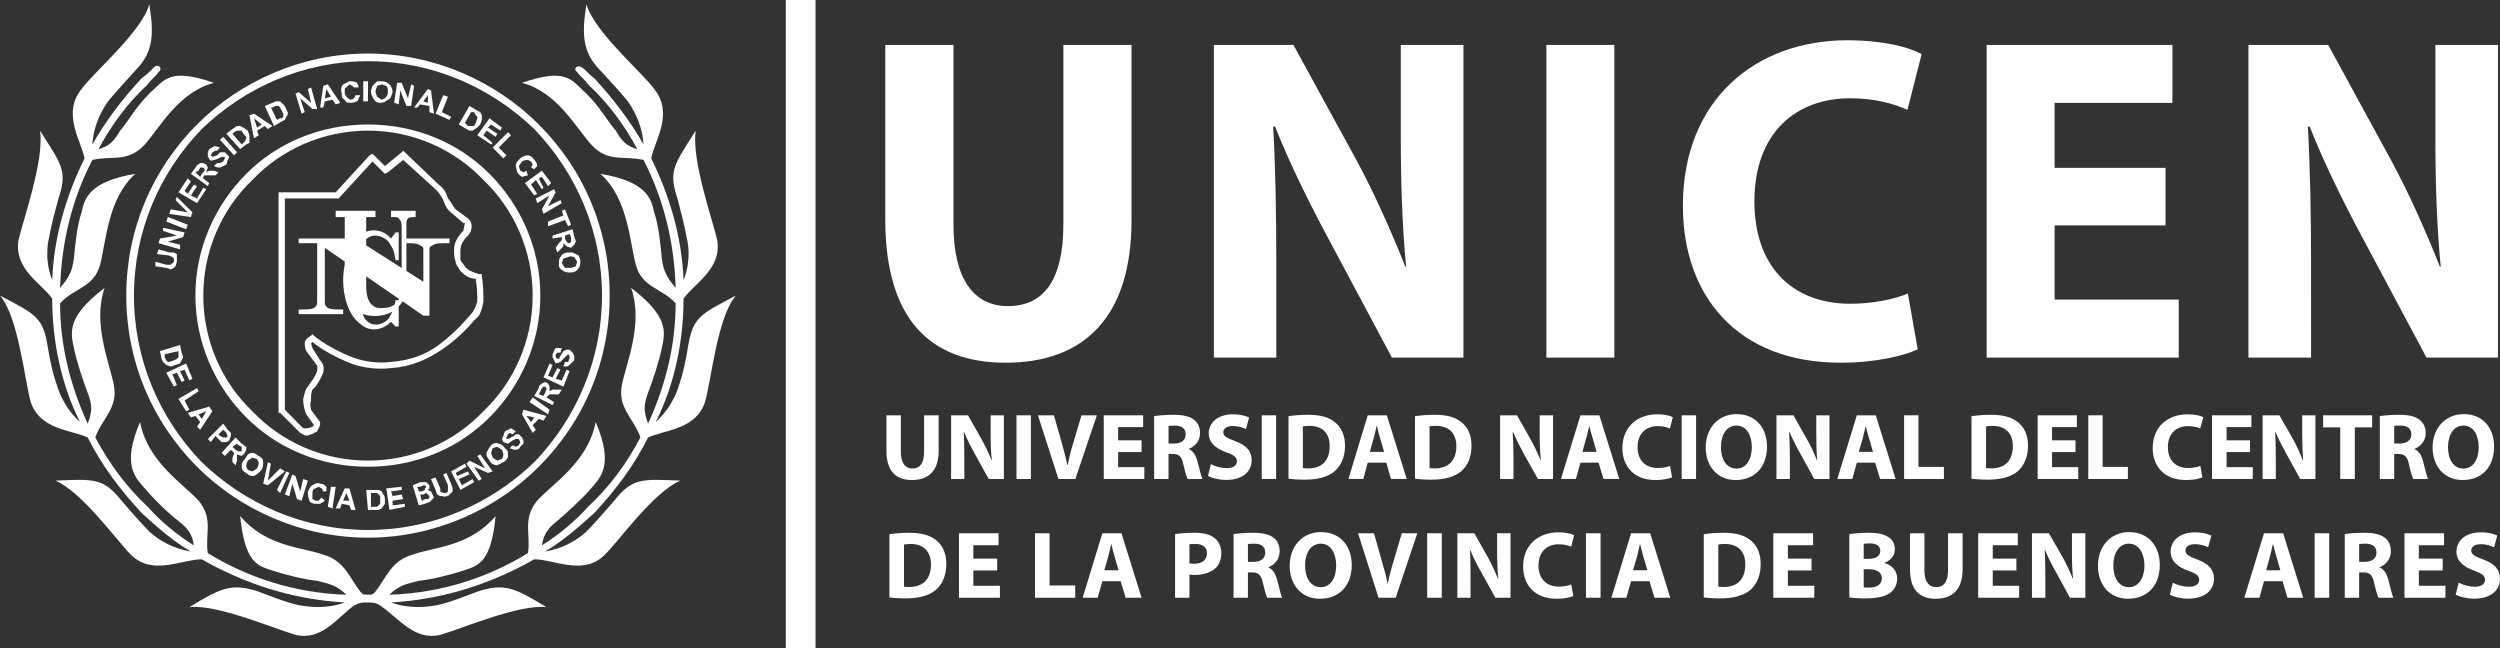 <?xml version="1.0" encoding="UTF-8"?>
<!DOCTYPE svg PUBLIC "-//W3C//DTD SVG 1.1//EN" "http://www.w3.org/Graphics/SVG/1.1/DTD/svg11.dtd">
<!-- Creator: CorelDRAW 2019 (64-Bit) -->
<svg xmlns="http://www.w3.org/2000/svg" xml:space="preserve" width="44.771mm" height="11.605mm" version="1.1" style="shape-rendering:geometricPrecision; text-rendering:geometricPrecision; image-rendering:optimizeQuality; fill-rule:evenodd; clip-rule:evenodd"
viewBox="0 0 2062.74 534.67"
 xmlns:xlink="http://www.w3.org/1999/xlink">
 <rect x="0" y="0" width="2062.74" height="534.67" fill="#333333" stroke="none"/>
 <defs>
  <style type="text/css">
   <![CDATA[
    .fil0 {fill:#FEFEFE}
   ]]>
  </style>
 </defs>
 <g id="Capa_x0020_1">
  <path class="fil0" d="M440.8 106.49c-35.6,-34.32 -83.88,-55.99 -137.18,-55.99 -53.48,-0 -101.59,21.68 -137.18,55.99 -34.45,35.66 -55.91,83.96 -55.91,137.39 0.01,53.41 21.46,101.78 55.91,137.44 35.6,34.34 83.71,55.96 137.18,55.96 53.31,0 101.58,-21.62 137.18,-55.96 34.31,-35.66 55.91,-84.03 55.91,-137.44 0.01,-53.43 -21.62,-101.73 -55.9,-137.39zm-137.17 -62.32c54.45,0 105.31,22.88 140.9,58.54 36.9,36.88 58.51,86.44 58.51,141.16 0.02,54.74 -21.62,104.35 -58.51,141.25 -35.58,35.59 -86.47,58.51 -140.91,58.51 -54.78,-0 -105.48,-22.92 -141.08,-58.51 -36.73,-36.9 -58.35,-86.5 -58.35,-141.25 0,-54.73 21.61,-104.28 58.35,-141.16 35.61,-35.66 86.31,-58.54 141.09,-58.54z"/>
  <path class="fil0" d="M398.88 148.49c-24.23,-25.45 -58.36,-40.7 -95.26,-40.7 -36.89,0 -71.19,15.25 -95.41,40.7 -25.35,24.21 -40.47,58.58 -40.47,95.39 0.01,36.9 15.12,71.27 40.47,95.46 24.22,25.44 58.51,40.7 95.41,40.7 36.91,0 71.02,-15.26 95.24,-40.7 25.36,-24.18 40.64,-58.56 40.64,-95.46 0.01,-36.82 -15.28,-71.17 -40.62,-95.39zm-95.25 -45.77c39.33,0 74.91,15.23 100.27,40.7 25.36,25.44 41.94,61.05 41.94,100.46 0.01,39.46 -16.58,75.11 -41.94,100.51 -25.34,25.42 -60.95,40.73 -100.28,40.73 -39.49,-0 -75.09,-15.31 -100.45,-40.73 -25.34,-25.41 -41.94,-61.05 -41.94,-100.51 0,-39.42 16.58,-75.03 41.94,-100.46 25.36,-25.47 60.95,-40.7 100.46,-40.7z"/>
  <path class="fil0" d="M69.75 130.7c-2.45,-14.01 -19.03,-36.9 -2.45,-57.25 10.08,-13.98 49.57,-47.07 55.91,-69.99 3.75,24.17 3.74,39.47 -11.54,54.69 -15.11,16.53 -21.45,24.18 -21.45,24.18 0.01,0 -12.84,15.26 -13.98,36.88 11.39,-20.3 25.35,-38.12 40.63,-54.69 3.75,-2.57 6.34,-5.05 10.08,-8.91 3.91,-3.79 7.64,1.27 3.9,3.85 -2.58,3.82 -6.34,6.29 -8.94,10.14 -16.57,15.26 -30.55,34.34 -40.63,53.43 8.96,-2.53 12.68,-6.35 17.88,-15.25 7.48,-8.87 12.51,-19.08 24.05,-30.54 12.69,-11.49 16.42,-21.63 53.31,-8.89 -29.24,7.62 -44.53,36.9 -57.05,50.86 -14.14,15.31 -26.82,8.92 -43.23,12.74 -16.56,31.77 -25.52,67.44 -26.66,105.57 7.64,-8.91 10.08,-14 11.38,-24.17 1.15,-11.44 2.44,-26.67 6.34,-38.16 2.45,-11.46 6.34,-25.42 44.37,-31.78 -22.74,20.31 -24.05,55.98 -29.09,75.03 -5.2,19.08 -21.62,19.08 -33,31.83 0,35.58 8.78,68.72 22.76,99.26 3.9,-10.19 3.9,-15.3 0,-25.46 -3.89,-10.19 -8.94,-25.45 -11.38,-36.9 -2.58,-12.73 -6.34,-25.45 25.35,-49.65 -10.08,29.29 3.9,61.1 7.64,80.19 3.75,19.08 -10.08,27.94 -15.28,43.22 11.56,21.65 25.52,40.71 43.23,57.23 11.38,12.76 24.06,22.92 38.04,31.87 -1.13,-8.96 -5.04,-14.03 -11.38,-19.12 -10.07,-7.64 -21.62,-19.1 -29.1,-27.98 -7.8,-8.94 -19.18,-19.06 -3.9,-54.73 6.34,33.09 35.6,50.87 48.28,64.88 12.69,15.25 5.04,27.98 7.64,43.29 33.01,20.35 72.33,33.08 114.26,34.33 -7.64,-7.68 -13.98,-8.94 -24.05,-11.48 -11.54,-1.27 -26.66,-5.05 -38.2,-8.86 -11.38,-3.85 -21.45,-6.42 -25.35,-44.6 21.62,25.5 50.71,25.5 68.58,31.84 17.73,5.1 21.62,19.12 30.56,30.54 2.45,2.55 2.44,2.55 6.34,2.55 3.74,-0 3.74,0 6.17,-2.55 8.96,-11.43 12.84,-25.44 30.72,-30.54 17.57,-6.34 46.81,-6.34 68.43,-31.84 -3.74,38.18 -13.98,40.75 -25.36,44.6 -11.37,3.81 -26.66,7.59 -38.03,8.86 -10.23,2.53 -16.58,3.81 -24.22,11.48 41.94,-1.25 81.26,-13.98 114.26,-34.33 2.61,-15.31 -4.88,-28.04 7.64,-43.29 12.69,-14.01 41.94,-31.79 48.27,-64.88 15.29,35.66 3.9,45.79 -3.74,54.73 -7.63,8.87 -20.32,20.34 -29.26,27.98 -6.34,5.09 -10.08,10.16 -11.38,19.12 13.98,-8.96 26.65,-19.12 38.03,-31.87 17.89,-16.52 31.85,-35.58 43.23,-57.23 -5.02,-15.28 -19.01,-24.14 -15.28,-43.22 3.91,-19.1 17.88,-50.91 7.64,-80.19 31.71,24.2 27.96,36.93 25.36,49.65 -2.42,11.44 -7.48,26.7 -11.38,36.9 -3.74,10.16 -3.74,15.26 0,25.46 13.98,-30.55 22.75,-63.68 22.75,-99.26 -11.37,-12.74 -27.79,-12.74 -32.83,-31.83 -5.2,-19.05 -6.34,-54.71 -29.26,-75.03 38.05,6.35 41.94,20.32 44.37,31.78 3.92,11.49 5.2,26.72 6.34,38.16 1.3,10.17 3.9,15.26 11.38,24.17 -1.13,-38.13 -10.07,-73.79 -26.49,-105.57 -16.56,-3.82 -29.26,2.57 -43.23,-12.74 -12.66,-13.96 -27.96,-43.23 -57.05,-50.86 36.75,-12.74 40.47,-2.6 53.15,8.89 11.56,11.46 16.58,21.67 24.22,30.54 5.06,8.89 8.94,12.71 17.72,15.25 -10.07,-19.08 -24.05,-38.16 -40.63,-53.43 -2.44,-3.85 -6.34,-6.32 -8.94,-10.14 -3.74,-2.58 0,-6.4 3.9,-3.85 3.75,2.53 6.34,6.34 10.24,8.91 15.13,16.58 29.09,34.39 40.63,54.69 -1.3,-21.62 -13.98,-36.88 -13.98,-36.88 0.01,0 -6.34,-7.65 -21.62,-24.18 -15.27,-15.23 -15.28,-30.52 -11.54,-54.69 6.51,22.92 45.84,56.01 55.91,69.99 16.59,20.35 0,43.23 -2.44,57.25 15.13,30.56 25.36,64.85 26.66,100.46 7.65,-19.06 2.44,-35.61 2.44,-35.61 0,-0 -1.3,-8.86 -7.48,-31.81 -7.63,-22.89 -2.6,-27.96 15.12,-55.95 -3.72,24.17 13.98,73.78 17.72,90.29 3.91,24.2 -19.02,35.66 -27.79,48.35 0.01,35.67 -7.64,71.29 -22.92,101.79 15.29,-13.99 19.18,-30.5 19.18,-30.5 0,0 3.74,-8.91 7.48,-31.87 3.92,-24.12 10.24,-26.69 39.49,-41.97 -15.43,17.84 -20.31,70 -25.52,87.85 -7.63,22.85 -33,22.85 -46.97,29.21 -11.37,22.95 -26.66,43.29 -44.37,62.35 -12.83,11.46 -25.52,22.92 -40.63,31.78 22.75,-3.77 35.43,-17.78 35.43,-17.78 0.01,0 6.34,-6.35 21.62,-24.17 15.29,-19.1 22.92,-17.83 54.61,-16.56 -21.62,8.92 -50.71,49.65 -62.25,61.08 -17.71,17.83 -41.93,3.84 -58.35,3.84 -35.6,20.31 -75.09,33.11 -118.16,35.61 20.33,7.62 41.94,1.3 41.94,1.3 0,0 6.34,-1.3 29.25,-10.21 22.77,-7.63 31.7,-2.55 57.05,12.79 -22.74,-2.58 -69.73,17.73 -87.61,22.85 -21.6,5.09 -34.29,-14.02 -49.57,-24.18 -3.89,-2.55 -6.34,-2.55 -11.54,-2.55 -3.74,0 -4.87,0 -10.08,2.55 -13.97,10.15 -26.65,29.27 -48.27,24.18 -17.71,-5.12 -64.69,-25.44 -87.6,-22.85 25.35,-15.34 34.29,-20.41 57.21,-12.79 22.76,8.91 29.26,10.21 29.26,10.21 0.02,0 21.46,6.32 41.77,-1.3 -43.22,-2.51 -82.4,-15.3 -118,-35.61 -16.57,-0 -40.64,13.99 -58.51,-3.84 -11.38,-11.43 -40.63,-52.16 -62.25,-61.08 31.69,-1.27 39.33,-2.54 54.61,16.56 15.28,17.82 21.61,24.17 21.61,24.17 0.01,0 12.68,14.01 35.6,17.78 -15.27,-8.86 -27.96,-20.32 -40.64,-31.78 -17.7,-19.07 -32.99,-39.4 -44.53,-62.35 -13.96,-6.35 -39.34,-6.35 -46.98,-29.21 -5.04,-17.85 -10.08,-70 -25.36,-87.85 29.1,15.28 35.6,17.85 39.34,41.97 3.75,22.96 7.64,31.87 7.64,31.87 0,0 3.74,16.51 19.01,30.5 -15.26,-30.5 -22.91,-66.12 -22.91,-101.79 -8.77,-12.69 -31.7,-24.15 -27.8,-48.35 3.74,-16.52 21.45,-66.12 17.72,-90.29 17.73,27.99 22.92,33.06 15.28,55.95 -6.49,22.95 -7.64,31.81 -7.64,31.81 0.01,-0 -5.04,16.54 2.44,35.61 1.3,-35.61 11.54,-69.91 26.67,-100.46z"/>
  <path class="fil0" d="M468.76 212.09l-3.9 1.27 -1.31 3.83 2.61 3.81c1.3,0 2.59,0 5.02,0l3.92 -1.27 1.13 -3.77 -2.43 -3.87c-1.32,0 -2.62,-1.25 -5.04,0zm0 -3.79l3.73 0 2.62 1.3 2.43 1.23 1.29 3.82c0,2.53 -0.01,5.07 -1.3,6.34 -1.29,2.53 -3.74,3.82 -6.34,3.82 -2.42,0 -5.03,0 -6.34,-1.29 -2.44,-1.25 -3.74,-2.53 -3.74,-5.09 0,-2.49 0,-5.09 1.3,-6.35 1.14,-2.49 3.74,-3.79 6.35,-3.79zm-2.6 -13.96l0 2.47 1.3 2.58 1.3 1.25 1.13 0 1.29 -1.25 0 -1.31 0 -2.54 -1.29 -2.52 -3.73 1.32zm-10.24 0l16.56 -5.19 1.32 6.39c1.3,2.54 1.28,3.86 1.28,3.86l-1.28 2.52 -2.62 2.55 -3.73 -1.25 -2.6 -2.57 0 2.57 -2.45 2.52 -2.59 2.57 -1.3 -3.84 2.6 -3.82 2.43 -2.57 0 -2.54 -7.63 1.27 0 -2.47zm-3.75 -11.5l12.69 -5.12 -1.31 -3.79 2.61 -1.23 5.03 12.71 -2.43 1.27 -2.6 -5.12 -13.99 5.12 0 -3.84zm-10.08 -19.12l15.12 -7.59 1.3 2.53 -6.34 11.44 10.24 -5.09 1.14 2.58 -15.11 8.84 -1.29 -3.75 6.33 -11.46 -10.24 6.37 -1.13 -3.89zm-8.94 -12.71l13.99 -10.18 7.63 10.18 -2.6 2.55 -5.03 -7.63 -2.6 1.29 3.89 7.64 -1.29 1.27 -5.05 -7.66 -3.89 3.85 5.03 7.57 -2.43 1.34 -7.64 -10.22zm1.14 -10.18l1.31 3.81 -4.88 1.3c-1.47,-1.3 -2.61,-1.3 -3.91,-3.8l-1.29 -5.12c0,-2.5 1.29,-3.77 3.73,-6.34 1.47,-1.29 3.9,-2.55 6.34,-2.55 1.31,0 3.9,1.27 5.2,3.82 1.3,1.3 2.44,2.57 2.44,5.07l-2.43 2.57 -2.59 -1.33 1.3 -2.49 -1.3 -2.52 -2.6 -1.3c-1.31,0 -2.45,0 -4.89,1.3l-2.58 3.77 1.13 3.82 2.6 1.3 2.43 -1.3zm-27.8 -19.08l12.69 -12.71 2.43 2.55 -10.08 10.16 6.35 6.37 -2.62 2.55 -8.78 -8.92zm-12.67 -10.16l10.07 -14.01 10.24 7.66 -1.3 2.53 -7.64 -5.07 -2.59 2.54 7.64 5.07 -1.3 2.55 -7.48 -5.09 -2.6 3.82 7.63 6.34 -1.3 1.27 -11.37 -7.61zm-5.19 -19.05l-5.05 8.86 2.6 2.53 1.15 0 1.3 0 2.59 0 1.3 -2.53 1.3 -3.82 0 -1.28 -1.3 -1.27 -1.3 -2.49 -2.59 0zm-1.3 -5.15l6.49 3.87 2.45 1.28 1.3 2.49 0 3.87 -1.3 3.8 -2.45 2.54 -3.9 2.53 -2.59 0 -2.45 -1.3 -6.33 -3.77 8.78 -15.31zm-27.96 6.39l6.33 -15.26 3.91 1.27 -5.04 12.76 7.64 3.76 -1.3 2.6 -11.54 -5.12zm-6.35 -8.92l0 -6.34 -3.73 5.09 3.73 1.25zm5.05 8.92l-3.75 -1.23 0 -5.15 -7.64 -1.27 -2.43 2.57 -2.59 0 11.37 -15.26 2.6 1.23 2.45 19.11zm-32.84 -8.92l2.43 -16.52 3.75 0 5.19 12.75 2.62 -11.5 2.43 1.27 -2.43 16.53 -3.91 0 -5.03 -12.73 -1.31 11.46 -3.73 -1.27zm-15.43 -8.89l1.3 3.82 3.89 2.53 2.6 -1.23c1.15,-1.3 2.44,-2.57 2.44,-5.12 0.01,-2.53 0,-3.8 -1.3,-5.1l-3.73 -1.27 -3.89 1.27c0,1.29 -1.31,2.57 -1.3,5.1zm-3.75 -1.3l1.29 -3.8 2.45 -2.52 1.3 -1.3 3.89 0c2.6,0 5.04,1.3 6.34,2.55 1.31,1.27 2.6,3.84 2.6,6.37 -1.29,3.82 -1.3,5.12 -3.9,6.35 -1.29,1.29 -3.74,2.54 -6.34,2.54 -2.59,0 -3.9,-1.25 -5.04,-2.54 -1.3,-2.53 -2.6,-3.8 -2.59,-7.65zm-6.33 8.94l0 -16.56 3.9 0 0 16.56 -3.9 0zm-6.34 -5.09l3.9 0c-1.47,2.57 -1.47,3.8 -2.61,5.09 -1.29,0 -2.6,1.25 -5.04,1.25 -2.6,0 -3.9,0 -5.21,-2.54 -2.42,-1.23 -2.43,-2.53 -2.43,-5.09 -1.3,-3.8 0,-6.37 1.14,-7.64l5.2 -2.55c2.45,0 3.73,0 6.34,1.3 0.01,1.25 1.14,1.25 1.14,3.82l-3.73 -0 -1.3 -1.29 -2.45 -1.27 -2.6 2.57c-1.29,0 -1.31,1.27 -1.31,3.81 0.01,2.55 1.3,3.82 2.6,5.12l2.6 1.23 2.45 -1.23 1.29 -2.57zm-20.31 1.27l-3.75 -6.35 -1.29 7.66 5.04 -1.3zm7.63 5.07l-3.73 1.27 -2.59 -3.81 -6.34 1.29 -1.3 5.09 -2.6 0 2.6 -17.83 3.75 -1.27 10.22 15.26zm-31.85 8.92l-5.03 -16.54 2.6 -1.27 10.24 8.89 -2.59 -11.43 2.59 -1.27 5.04 17.78 -3.91 0 -10.08 -8.86 3.73 11.45 -2.6 1.23zm-25.34 -5.08l5.03 10.21 2.6 -1.32 1.3 0 1.31 -1.28 0 -2.52 -1.31 -2.52 -1.3 -2.57 -1.3 -1.3 -2.43 0 -2.59 1.3 -1.3 0zm-5.05 -1.3l6.35 -2.53 2.59 -1.25 3.73 0 2.61 2.52c1.3,1.27 1.29,1.27 2.42,3.82l1.31 2.6c0,2.49 -0.01,2.49 -1.31,3.76l-1.12 2.6 -2.61 1.25 -6.33 3.79 -7.64 -16.54zm-2.59 15.31l-6.34 -5.12 2.59 7.66 3.75 -2.54zm8.94 1.23l-3.75 2.54 -2.6 -2.54 -6.34 3.84 1.32 3.82 -3.91 2.5 -3.73 -19.06 3.73 -1.25 15.29 10.16zm-33.01 6.38l7.64 8.89 1.3 -1.27 1.29 -1.27 1.14 -2.57 0 -1.23 -2.43 -2.55 -1.3 -2.54 -2.6 0 -1.29 0 -2.45 1.27 -1.3 1.27zm-5.03 0l5.03 -3.84 3.75 -2.54 2.59 0 2.6 1.3 3.75 2.53 1.3 3.82 0 3.75 0 2.58 -2.61 1.27 -5.03 3.82 -11.37 -12.71zm6.33 17.81l-11.54 -12.78 2.6 -2.49 11.39 12.74 -2.45 2.52zm-16.57 8.89l2.6 -2.5 2.43 0 2.6 -1.27 1.32 -2.57 0 -1.29 -1.32 0 -1.3 0 -2.59 1.29c-2.43,1.27 -3.75,1.27 -3.75,1.27 -2.58,1.3 -3.9,0 -3.9,-1.27l-1.13 -1.29 0 -3.79 1.13 -2.58c2.61,-1.27 3.9,-2.53 5.2,-2.53l3.74 1.27 -2.43 2.55 -1.3 0 -2.6 1.3 -1.3 2.52 1.3 1.27 3.9 -1.27 2.43 -2.52 3.92 0 1.3 1.25 2.43 2.53 -1.29 2.55 -1.13 3.82 -5.22 2.49c-1.29,-0 -2.44,0 -5.03,-1.24zm-11.38 8.92l1.3 -2.53 2.43 -2.57 0 -1.25 -1.13 -1.33 -1.3 0 -1.3 0 -1.31 2.58 -2.6 1.3 3.91 3.8zm6.33 7.63l-13.97 -10.16 3.73 -5.15c1.3,-2.49 2.6,-2.49 3.9,-3.74l2.61 0 2.43 1.25 1.3 2.49 -1.3 3.88 2.43 -1.3 3.91 0 3.73 1.3 -2.43 2.5 -3.9 0c-2.45,0 -3.75,0 -3.75,0l-1.29 0 -1.13 1.3 0 1.29 4.87 3.79 -1.13 2.55zm-8.94 14.04l-15.27 -8.94 7.63 -11.44 2.62 2.53 -5.22 7.63 2.6 2.52 5.04 -7.57 2.6 1.24 -5.03 7.67 5.03 2.48 5.21 -8.86 2.43 1.27 -7.64 11.48zm-5.03 11.44l-17.89 -2.6 1.3 -3.75 13.97 2.49 -10.08 -10.16 1.15 -2.54 12.84 12.7 -1.29 3.87zm-3.92 10.09l-16.4 -6.31 1.3 -3.79 16.4 6.36 -1.3 3.74zm-5.03 16.58l-17.72 -5.09 1.13 -3.83 13.99 -2.47 -11.39 -3.89 0 -2.5 17.72 3.8 -1.13 3.79 -12.67 3.85 10.08 2.52 0 3.82zm-20.31 13.99l0 -3.77 8.94 2.49c2.43,0 2.42,0 3.73,0l1.3 -1.25 1.29 -1.23 0 -2.6 -1.29 -1.27 -2.6 -1.25 -10.08 -1.23 1.3 -3.87 8.78 2.57 3.89 0 2.45 1.3 0 2.49 0 3.87 -1.15 3.77 -1.3 1.27 -2.59 1.29 -3.73 -1.29 -8.94 -1.27z"/>
  <path class="fil0" d="M464.87 302.45l1.3 -3.82 2.6 0 1.13 -2.55 0 -2.57 -1.13 -1.25 -1.3 1.25 -2.6 2.57 -2.45 2.55 -3.89 1.27 -1.3 -2.6 -1.29 -2.49 0 -2.55c1.29,-2.52 1.29,-3.79 2.58,-5.07 1.31,0 2.6,0 5.04,0l-1.14 3.79 -2.59 0 -1.3 1.29 0 2.55 1.3 1.27 1.3 0 1.29 -2.57 2.45 -3.77 2.6 -1.27 2.43 0 2.59 2.5 1.32 2.53 0 3.79 -3.91 3.83c-1.13,1.32 -2.45,1.32 -5.03,1.32zm0 16.54l-16.42 -7.65 5.03 -11.44 2.45 1.23 -3.75 8.92 3.75 1.29 3.89 -7.64 2.59 1.3 -3.89 7.61 5.03 1.29 3.91 -8.89 2.43 1.25 -5.03 12.74zm-16.42 7.65l1.3 -2.57 1.13 -2.6 0 -1.24 -1.13 -1.25 -1.3 0 -1.29 1.25 -1.3 2.57 -1.3 2.53 3.89 1.3zm7.48 7.59l-15.13 -7.59 3.75 -6.4c0,-2.52 1.29,-2.52 2.58,-3.81l2.61 -1.27 2.43 1.26 1.3 2.57 0 3.82 2.45 -1.33c1.29,0 1.29,0 3.88,0l3.74 0 -2.43 3.87 -3.9 0c-2.45,0 -2.45,0 -3.75,0l-1.3 1.3 -1.3 1.22 6.34 3.87 -1.29 2.5zm-3.75 7.66l-15.27 -10.16 2.6 -3.87 13.97 10.21 -1.3 3.82zm-11.38 2.5l-6.51 -1.27 3.91 5.1 2.59 -3.84zm10.08 -1.27l-2.43 3.87 -3.89 -1.33 -5.04 5.12 2.59 3.81 -2.59 2.57 -8.78 -15.26 1.13 -3.82 19.01 5.06zm-30.39 26.69l2.43 -2.47 2.61 1.27 2.6 -1.27 1.13 -2.57 -1.13 -2.54 -1.3 0 -1.3 0 -2.61 1.23 -3.73 2.6 -3.91 -1.3 -1.13 -2.54 1.13 -2.55 1.32 -3.83 5.03 -2.5 3.91 2.5 -2.61 2.5 -2.43 -1.2 -1.3 1.2 -1.29 2.58 0 1.3 1.29 0 2.43 -1.3c2.6,-1.25 2.6,-1.25 3.9,-2.58l2.61 0 2.6 2.58 1.13 2.53 0 2.6 -2.6 2.53c-1.13,2.49 -2.45,2.49 -5.04,2.49l-3.73 -1.29zm-13.99 7.69l3.75 2.53 3.89 -1.27 1.13 -2.57c0,-1.29 0,-2.52 -1.14,-5.1l-3.89 -2.49 -3.75 1.2 -1.3 3.87 1.3 3.82zm-2.6 2.53l-2.43 -3.83 0 -2.52 1.13 -2.58 2.59 -3.75c1.3,-1.27 3.74,-2.57 6.34,-1.27 1.3,0 3.74,1.27 5.04,3.74 2.61,1.29 2.6,3.87 2.6,6.39 0.01,1.3 -1.3,3.83 -3.9,5.12l-5.03 2.57c-2.43,-0 -5.05,-1.3 -6.35,-3.86zm-8.94 16.51l-10.08 -13.96 2.45 -2.55 12.84 6.39 -6.34 -10.22 2.45 -1.29 10.22 14.04 -3.89 1.27 -11.38 -5.1 6.34 10.16 -2.61 1.27zm-15.1 7.67l-7.64 -15.26 11.37 -6.37 1.3 2.53 -8.94 5.1 1.3 2.52 8.94 -3.79 1.15 2.5 -8.78 3.82 2.59 5.1 8.78 -5.1 1.3 2.57 -11.37 6.37zm-24.23 -8.94l3.75 -1.27 3.89 8.94 0 2.52 2.43 1.27 2.61 0 1.3 -1.27 0 -2.52 0 -2.57 -3.91 -8.92 2.61 -1.23 3.9 8.87 1.29 3.85 0 2.52 -1.29 1.27 -2.6 2.57c-2.45,0 -3.92,1.23 -3.92,0l-2.43 0 -2.6 -1.3 -1.29 -3.79 -3.75 -8.94zm-8.94 12.73l1.32 5.1 2.6 -1.28 2.43 0 1.3 -1.29 0 -1.23 -1.3 -1.3 -1.29 -1.27 -2.43 1.27 -2.62 0zm-2.43 -6.36l1.3 3.82 2.45 0 2.6 -1.25 0 -1.27 1.13 -1.3 -1.13 -1.27 -1.3 0 -2.62 1.27 -2.43 0zm-3.73 -1.27l6.16 -2.53 2.62 0 2.43 0 1.29 1.25 1.3 1.29 0 2.57 -1.3 1.27 2.6 1.25 1.3 2.54 1.15 2.53 -1.15 1.29 -2.6 2.57c0,0 -1.31,0 -3.74,1.27l-5.04 1.27 -5.03 -16.54zm-19.18 20.33l-2.6 -17.77 12.67 -1.3 0 2.57 -8.78 1.25 1.3 3.84 7.48 -1.3 1.3 3.82 -8.78 1.28 0 3.82 10.08 -1.27 0 2.5 -12.67 2.55zm-15.29 -13.97l0 11.42 2.59 0 2.45 0 1.3 -1.23 1.3 -1.27 0 -3.83 0 -2.52 -1.3 -1.3 -1.3 -1.27c-1.3,0 -1.31,0 -3.75,0l-1.29 0zm-3.9 -2.52l6.49 0c2.45,0 2.44,0 3.74,0l2.61 1.25 1.3 2.54c1.3,1.3 1.29,2.53 1.29,5.1l0 2.55 -2.6 3.81 -2.59 1.25 -2.6 0 -6.18 0 -1.47 -16.5zm-13.82 8.89l-2.6 -6.37 -2.59 6.37 5.19 0zm5.04 7.61l-3.75 0 -1.3 -3.79 -6.33 -1.27 -1.32 3.81 -3.73 0 7.48 -16.52 3.89 0 5.04 17.77zm-22.91 -2.55l2.6 -16.51 3.89 0 -2.59 17.82 -3.9 -1.3zm-5.04 -7.62l2.6 2.57 -3.9 2.55 -3.75 0c-2.6,0 -5.04,-1.27 -5.04,-2.55 -1.28,-2.57 -1.29,-5.1 -1.29,-7.64 1.31,-2.52 2.6,-5.09 3.74,-5.09 2.6,-1.29 3.9,-2.53 6.34,-1.29 2.61,0 3.9,1.29 5.2,2.55l0 3.82 -2.59 0 -1.3 -2.52 -2.59 -1.3 -2.45 1.3c-1.3,0 -2.6,1.27 -2.6,3.79l0 5.09 2.6 1.28 2.45 0 2.59 -2.57zm-30.39 -2.53l6.18 -16.55 2.6 1.29 3.89 12.73 2.43 -10.19 3.92 1.27 -5.22 16.56 -3.73 -1.28 -3.9 -12.73 -2.45 10.21 -3.73 -1.3zm-6.51 -3.79l7.64 -15.26 2.6 1.27 -7.64 16.52 -2.6 -2.52zm-11.37 -5.12l3.89 -17.78 2.45 1.27 -2.45 13.96 10.08 -10.12 3.91 2.53 -13.99 11.43 -3.89 -1.29zm-12.67 -19.06c-1.31,2.55 -1.31,3.85 -1.31,5.09l1.31 2.57 3.73 1.27 3.89 -2.53c1.32,-2.54 1.3,-3.84 1.3,-5.1l-1.3 -2.55 -3.89 -1.27 -3.73 2.53zm-2.45 -1.27l2.45 -3.85 2.6 -1.23 2.43 0 3.91 2.52c2.43,1.3 3.72,2.57 3.72,5.12 0.01,2.57 0,3.81 -1.3,6.37 -2.42,2.53 -3.74,3.77 -6.34,5.05 -2.43,0 -3.74,0 -6.34,-2.52 -2.43,-1.27 -3.74,-2.53 -3.74,-5.1 0.01,-2.54 0,-3.81 2.6,-6.36zm-10.24 -10.16l2.6 2.49 2.45 1.29 1.3 0 1.3 0 0 -2.57 0 -1.2 -2.6 -1.27 -1.29 -1.27 -3.75 2.53zm-8.94 5.07l11.54 -12.74 5.04 5.14c2.59,1.27 2.59,2.53 3.73,2.53l0 2.49 -1.14 2.58 -2.59 2.52 -3.89 -1.29 0 2.58 0 2.53 -1.15 3.86 -2.6 -2.57 0 -3.82c1.3,-2.58 1.3,-2.58 1.3,-3.82l-1.3 -1.3 -1.3 -1.29 -5.03 5.1 -2.62 -2.52zm1.3 -19.1l-3.89 3.77 1.29 1.33 2.6 1.25 1.32 0 1.3 0 1.13 -1.25 -1.13 -2.53 -1.3 -1.3 -1.32 -1.27zm-12.67 7.65l12.67 -12.71 3.75 5.05 2.59 2.57 0 2.53 -1.3 3.79 -2.43 1.3 -2.62 0 -1.3 0 -2.59 -2.54 -2.43 -2.55 -3.9 5.09 -2.45 -2.54zm-5.03 -16.58l3.73 -6.32 -6.34 2.55 2.61 3.77zm-1.3 8.92l-2.61 -2.51 2.61 -3.85 -3.91 -5.1 -3.73 1.27 -2.62 -3.77 17.72 -5.12 2.61 3.84 -10.08 15.25zm-17.88 -25.44l15.27 -8.91 1.3 2.57 -11.54 7.65 3.92 7.61 -2.62 1.27 -6.33 -10.19zm-10.08 -21.62l16.4 -7.64 5.21 12.71 -2.59 1.29 -3.92 -8.89 -3.73 1.25 3.73 7.64 -2.43 1.27 -3.9 -7.63 -3.75 1.28 3.75 8.91 -2.45 1.27 -6.33 -11.46zm10.08 -17.8l-11.38 2.52 0 2.55 1.3 2.49 1.3 1.33 1.13 0 3.89 -1.33 2.45 -1.22 1.3 -1.27 0 -1.3 0 -2.53 0 -1.23zm1.3 -5.09l1.3 6.32 1.29 3.83 -1.29 2.49 -1.3 2.6 -3.75 1.23 -3.89 1.32 -3.73 -1.32 -2.61 -2.51 -1.3 -2.55 -1.3 -6.34 16.59 -5.09z"/>
  <path class="fil0" d="M235.04 163.73l0 174.34 15.1 15.28 1.3 0 2.62 0 3.73 -1.27 1.3 -1.3 -6.33 -8.89c-1.32,-2.55 -2.62,-7.66 -2.62,-12.74 1.3,-3.81 1.3,-7.67 3.9,-10.16l2.61 -3.83c3.73,-5.11 7.47,-11.46 3.73,-15.26l-7.62 -10.16c-1.32,-2.55 -1.32,-5.09 -1.32,-7.63 1.32,-2.57 2.6,-3.83 5.2,-5.09l1.14 -1.33 1.3 1.33c7.64,6.32 19.01,12.71 31.69,17.78 10.25,3.81 21.61,5.09 31.85,3.82 16.6,-1.34 29.1,-6.37 39.33,-13.98 10.25,-7.63 19.18,-16.56 26.66,-25.49 2.61,-2.5 3.9,-6.39 5.2,-10.19 0.01,-5.09 0,-11.44 -1.3,-19.01 -5.18,0 -8.94,-2.55 -12.67,-6.42 -1.29,-2.53 -3.9,-5.09 -3.9,-7.57 -1.3,-3.87 -1.3,-6.35 -1.3,-10.22 0,-5.09 2.6,-10.19 7.64,-15.28l1.3 -6.37 -1.3 0 -8.78 -7.63c-5.19,-3.76 -6.34,-7.61 -7.81,-11.43 -1.13,-2.54 -3.74,-6.35 -6.34,-8.89l-26.65 -24.18 -12.67 10.19 -2.45 1.27 -1.3 -1.27 -8.94 -8.89 -27.96 30.47 -1.3 0 -43.06 0zm-5.21 175.61l0 -178.09 0 -2.57 2.6 0 44.54 0 27.96 -30.54 2.43 -1.27 1.3 1.27 8.94 8.89 13.82 -11.41 1.3 -1.3 1.3 1.3 27.96 26.72c5.19,3.81 6.33,7.58 7.63,11.4 2.61,2.58 3.9,6.39 6.34,8.97l10.24 7.56 1.15 1.3c2.59,2.52 2.58,8.89 -1.16,12.78 -3.89,3.74 -6.34,7.57 -6.34,12.73 0.01,2.53 0,5.02 0,7.59l3.74 5.07c2.6,3.8 7.63,5.09 11.37,6.39l2.62 0 0 1.29c1.3,8.91 1.29,16.48 1.29,21.57 -1.29,6.4 -2.6,11.5 -6.34,14 -7.63,8.92 -16.58,17.81 -27.95,25.5 -11.54,7.61 -24.05,13.98 -41.94,15.23 -10.23,1.3 -22.92,0 -32.99,-3.8 -12.67,-5.09 -24.22,-11.43 -31.86,-17.78l-1.13 1.23 1.13 3.84 6.34 10.11c6.34,6.4 1.29,14.04 -3.75,21.7l-2.59 2.49c-1.13,2.6 -1.14,5.17 -1.14,8.99 -1.29,3.77 0,6.34 0,7.61l7.49 10.16 0 1.3 0 1.25 -2.43 5.07c-2.61,1.3 -3.92,2.5 -5.05,2.5 -2.58,1.33 -5.2,1.34 -6.5,0l-2.43 -1.2 -16.58 -16.53 -1.3 0 0 -1.29z"/>
  <path class="fil0" d="M349.31 232.46l-13.99 -8.92 0 -22.87c5.52,0 8.93,0.12 10.23,1.25 2.46,1.3 3.74,1.3 3.74,3.82l0.02 26.72zm-20.65 15.25l-2.29 0 -0.64 3.33c-2.45,2.1 -5.7,3.06 -9.44,3.06 -8.94,1.28 -14.14,-5.12 -14.14,-17.78l0.01 -8.26 27.14 18.61 -0.64 1.04zm-7.31 14.03c-3.75,6.35 -16.43,10.16 -21.63,-1.27l-0.31 -1.32c7.79,2.68 17.54,1.95 24.37,-2.06 -0.64,1.36 -1.47,2.71 -2.42,4.65zm13.97 -64.92l0 -10.13c0,-3.84 -0,-5.12 1.29,-6.42 1.3,-1.2 3.91,-1.2 6.34,-1.2l0.01 -5.12 -20.32 0 0 5.12c3.73,0 6.33,0 6.33,1.2 1.31,1.3 2.44,2.58 2.44,6.42l0.01 34.44 -29.26 -18.66 0 -5.15c6.02,-5.7 15.92,-2.13 19.17,3.33 2.61,3.82 3.9,6.42 5.04,14.01l2.6 0 0 -22.9 -2.6 0 -3.73 5.06c-5.37,-6.42 -13.5,-8.26 -20.49,-5.66l0.01 -12.09 7.64 0 0 -5.12 -32.84 0 0 5.12 7.48 0 0 17.75 -38.03 0 0 3.83 15.28 0 0 48.32c0,3.81 -1.32,3.81 -2.62,5.12 -2.43,1.28 -6.34,1.28 -11.38,1.28l-1.29 0 0 3.79 36.73 0 0 -3.79c-6.18,0 -10.09,0 -12.69,-1.28 -1.14,-1.32 -2.44,-1.32 -2.44,-5.12l0.01 -44.5 16.42 11.33 0 2.41c-0.81,4.49 -1.31,8.99 -1.31,12.96 0.01,12.73 3.9,29.31 15.28,36.93 7.64,6.37 17.88,3.81 24.22,-2.55l3.74 3.82 2.6 0 0 -16.58c1.31,-1.17 2.28,-2.57 3.25,-4.15l17.08 11.84 5.03 0 0 -54.73c0,-2.52 1.29,-2.52 3.73,-3.82 1.32,-1.27 5.2,-1.27 11.54,-1.27l1.31 0 0 -3.83 -35.6 0z"/>
  <polygon class="fil0" points="672.9,534.67 648.36,534.67 648.36,0 672.9,0 "/>
  <path class="fil0" d="M786.69 37.07l0 148.08c0,44.83 16.56,67.4 45.01,67.4 29.43,0 45.67,-21.41 45.67,-67.4l0.01 -148.08 56.23 0 0 144.64c0,79.64 -38.85,117.56 -103.86,117.56 -62.73,0 -99.31,-36.37 -99.31,-118.29l0 -143.91 56.25 0z"/>
  <path class="fil0" d="M1001.56 295.05l0 -257.97 65.66 0 51.69 94.5c14.78,27.17 29.08,59.37 40.62,88.45l0.65 0c-3.24,-34.05 -4.39,-68.87 -4.39,-107.97l0 -74.97 51.69 0 0 257.97 -59.01 0 -53.14 -99.53c-14.79,-27.58 -31.39,-60.89 -43.25,-91.1l-1.62 0c1.96,34.43 2.6,70.85 2.6,112.95l0 77.69 -51.51 0z"/>
  <polygon class="fil0" points="1331.99,37.07 1331.99,295.05 1275.91,295.05 1275.91,37.07 "/>
  <path class="fil0" d="M1582.3 288.17c-9.93,4.96 -33.66,11.1 -63.56,11.1 -85.98,0 -130.19,-55.9 -130.19,-129.4 0,-88.05 60.46,-136.66 135.71,-136.66 29.26,-0 51.36,5.74 61.28,11.5l-11.7 45.9c-11.04,-4.96 -26.98,-9.53 -47.29,-9.53 -44.21,0 -79,27.92 -79,85.33 0.01,51.67 29.42,84.21 79.48,84.21 17.25,0 35.76,-3.48 47.14,-8.47l8.14 45.99z"/>
  <polygon class="fil0" points="1786.76,185.97 1695.24,185.97 1695.24,247.17 1797.66,247.17 1797.66,295.05 1639.18,295.05 1639.18,37.07 1792.44,37.07 1792.44,84.89 1695.24,84.89 1695.24,138.5 1786.76,138.5 "/>
  <path class="fil0" d="M1855.18 295.05l0 -257.97 65.83 0 51.53 94.5c14.79,27.17 29.08,59.37 40.62,88.45l0.66 0c-3.25,-34.05 -4.4,-68.87 -4.4,-107.97l0.01 -74.97 51.67 0 0 257.97 -58.99 0 -53.15 -99.53c-14.79,-27.58 -31.38,-60.89 -43.24,-91.1l-1.45 0c1.77,34.43 2.58,70.85 2.58,112.95l0.01 77.69 -51.69 0z"/>
  <path class="fil0" d="M743.28 342.66l0 30.16c0,9.13 3.58,13.73 9.59,13.73 6.19,0 9.59,-4.39 9.59,-13.73l0 -30.16 12.03 0 0 29.48c0,16.2 -8.3,23.94 -22.12,23.94 -13.16,0 -20.97,-7.41 -20.97,-24.1l0 -29.32 11.86 0z"/>
  <path class="fil0" d="M784.73 395.19l0 -52.53 13.97 0 10.9 19.26c3.09,5.49 6.17,12.08 8.61,18.01l0.17 -0c-0.82,-6.92 -0.99,-14.06 -0.99,-22l0.02 -15.26 10.88 0 0 52.53 -12.5 0 -11.23 -20.25c-3.09,-5.62 -6.67,-12.38 -9.1,-18.58l-0.31 0c0.49,7.02 0.47,14.45 0.47,23.02l0.02 15.81 -10.9 0z"/>
  <polygon class="fil0" points="850.56,342.66 850.56,395.19 838.69,395.19 838.69,342.66 "/>
  <path class="fil0" d="M873.3 395.19l-16.89 -52.53 13.17 0 6.34 22.22c1.77,6.3 3.4,12.22 4.7,18.79l0.33 0c1.3,-6.32 2.76,-12.56 4.71,-18.58l6.67 -22.43 12.69 0 -17.72 52.53 -13.99 0z"/>
  <polygon class="fil0" points="941.91,373 922.56,373 922.56,385.43 944.18,385.43 944.18,395.19 910.7,395.19 910.7,342.66 943.21,342.66 943.21,352.39 922.56,352.39 922.56,363.31 941.91,363.31 "/>
  <path class="fil0" d="M964.16 365.95l4.72 0c5.85,0 9.42,-2.96 9.42,-7.53 0.01,-4.83 -3.25,-7.28 -8.78,-7.28 -2.91,0 -4.55,0.16 -5.37,0.35l0 14.45zm-11.87 -22.61c3.92,-0.63 9.43,-1.1 15.93,-1.1 7.81,0 13.17,1.17 17.07,4.16 3.11,2.47 4.88,6.22 4.88,11.09 0.01,6.6 -4.71,11.21 -9.27,12.85l0.01 0.21c3.57,1.51 5.68,4.91 6.98,9.75 1.64,6.01 3.25,12.89 4.22,14.89l-12.19 0c-0.81,-1.56 -2.11,-5.75 -3.58,-12.22 -1.45,-6.63 -3.74,-8.35 -8.62,-8.43l-3.57 0 0 20.65 -11.87 0 0 -51.85z"/>
  <path class="fil0" d="M999.11 382.96c3.09,1.64 8.12,3.27 13.16,3.27 5.54,0 8.29,-2.24 8.29,-5.69 0.01,-3.3 -2.44,-5.16 -8.78,-7.35 -8.6,-3.12 -14.47,-7.93 -14.47,-15.6 0.01,-8.94 7.64,-15.76 19.83,-15.76 6.19,-0 10.4,1.2 13.49,2.66l-2.58 9.52c-2.12,-1.01 -5.87,-2.52 -11.07,-2.52 -5.03,0 -7.64,2.46 -7.64,5.09 0,3.36 2.92,4.84 9.91,7.43 9.27,3.4 13.49,8.26 13.49,15.68 0,8.8 -6.66,16.29 -21.13,16.29 -6,0 -12.03,-1.63 -14.95,-3.27l2.44 -9.75z"/>
  <polygon class="fil0" points="1052.92,342.66 1052.92,395.19 1041.05,395.19 1041.05,342.66 "/>
  <path class="fil0" d="M1075.02 386.23l4.22 0.24c10.88,0.08 17.86,-5.87 17.86,-18.42 0,-10.91 -6.34,-16.67 -16.58,-16.67 -2.6,0 -4.39,0.19 -5.52,0.44l0.01 34.41zm-11.86 -42.82c4.39,-0.7 10.06,-1.17 16.07,-1.17 10.09,0 16.58,1.87 21.61,5.65 5.37,4.03 8.94,10.53 8.94,19.78 0.01,10.09 -3.74,17 -8.78,21.29 -5.51,4.62 -13.98,6.8 -24.38,6.8 -6.16,-0 -10.56,-0.37 -13.49,-0.8l0.01 -51.56z"/>
  <path class="fil0" d="M1141.99 372.82l-3.25 -11.18c-0.97,-3.12 -1.96,-6.99 -2.61,-10.15l-0.32 0c-0.66,3.16 -1.47,7.12 -2.45,10.15l-3.07 11.18 11.7 0zm-13.49 8.91l-3.58 13.46 -12.34 0 15.93 -52.53 15.76 0 16.42 52.53 -13 0 -3.89 -13.46 -15.29 0z"/>
  <path class="fil0" d="M1179.53 386.23l4.06 0.24c10.9,0.08 18.04,-5.87 18.04,-18.42 0,-10.91 -6.51,-16.67 -16.74,-16.67 -2.6,0 -4.39,0.19 -5.37,0.44l0.01 34.41zm-12.03 -42.82c4.39,-0.7 10.24,-1.17 16.09,-1.17 10.08,0 16.74,1.87 21.62,5.65 5.54,4.03 8.94,10.53 8.94,19.78 0,10.09 -3.58,17 -8.62,21.29 -5.52,4.62 -14.14,6.8 -24.38,6.8 -6.17,-0 -10.73,-0.37 -13.66,-0.8l0 -51.56z"/>
  <path class="fil0" d="M1237.71 395.19l0 -52.53 13.99 0 10.88 19.26c3.09,5.49 6.17,12.08 8.61,18.01l0.17 -0c-0.64,-6.92 -0.98,-14.06 -0.98,-22l0.01 -15.26 11.04 0 0 52.53 -12.51 0 -11.37 -20.25c-3.09,-5.62 -6.52,-12.38 -9.12,-18.58l-0.32 0c0.49,7.02 0.65,14.45 0.65,23.02l0.01 15.81 -11.07 0z"/>
  <path class="fil0" d="M1317.36 372.82l-3.25 -11.18c-0.97,-3.12 -1.96,-6.99 -2.77,-10.15l0.01 0c-0.81,3.16 -1.64,7.12 -2.61,10.15l-3.08 11.18 11.7 0zm-13.33 8.91l-3.75 13.46 -12.34 0 16.09 -52.53 15.6 0 16.42 52.53 -13 0 -4.06 -13.46 -14.96 0z"/>
  <path class="fil0" d="M1379.6 393.82c-2.1,0.99 -7.15,2.26 -13.49,2.26 -18.19,0 -27.47,-11.41 -27.47,-26.38 0,-17.96 12.84,-27.87 28.77,-27.87 6.17,-0 10.72,1.2 12.84,2.37l-2.44 9.34c-2.27,-0.99 -5.69,-1.97 -9.91,-1.97 -9.41,0 -16.74,5.74 -16.74,17.42 0.01,10.51 6.17,17.15 16.74,17.15 3.59,0 7.64,-0.71 10.08,-1.72l1.63 9.39z"/>
  <polygon class="fil0" points="1399.44,342.66 1399.44,395.19 1387.57,395.19 1387.57,342.66 "/>
  <path class="fil0" d="M1419.92 369c0,10.37 4.87,17.62 12.83,17.62 8.12,0 12.67,-7.62 12.67,-17.86 0,-9.51 -4.39,-17.62 -12.67,-17.62 -8.11,0 -12.85,7.64 -12.83,17.86zm38.03 -0.62c0,17.3 -10.42,27.69 -25.86,27.69 -15.43,0 -24.7,-11.81 -24.7,-26.87 0,-15.7 10.08,-27.52 25.52,-27.52 16.26,0 25.03,12.06 25.04,26.69z"/>
  <path class="fil0" d="M1465.75 395.19l0 -52.53 13.99 0 10.88 19.26c3.26,5.49 6.18,12.08 8.62,18.01l0.16 -0c-0.64,-6.92 -0.81,-14.06 -0.81,-22l0.01 -15.26 10.9 0 0 52.53 -12.53 0 -11.2 -20.25c-3.26,-5.62 -6.68,-12.38 -9.28,-18.58l-0.32 0c0.49,7.02 0.65,14.45 0.65,23.02l0.01 15.81 -11.06 0z"/>
  <path class="fil0" d="M1545.4 372.82l-3.26 -11.18c-0.97,-3.12 -1.95,-6.99 -2.77,-10.15l0.01 0c-0.81,3.16 -1.63,7.12 -2.45,10.15l-3.24 11.18 11.7 0zm-13.33 8.91l-3.73 13.46 -12.36 0 16.09 -52.53 15.6 0 16.42 52.53 -12.84 0 -4.06 -13.46 -15.13 0z"/>
  <polygon class="fil0" points="1571.07,342.66 1582.93,342.66 1582.93,385.23 1603.91,385.23 1603.91,395.19 1571.07,395.19 "/>
  <path class="fil0" d="M1638.69 386.23l4.06 0.24c10.9,0.08 18.04,-5.87 18.04,-18.42 0,-10.91 -6.5,-16.67 -16.74,-16.67 -2.6,0 -4.39,0.19 -5.36,0.44l0 34.41zm-12.03 -42.82c4.55,-0.7 10.08,-1.17 16.09,-1.17 10.09,0 16.58,1.87 21.62,5.65 5.54,4.03 8.94,10.53 8.94,19.78 0.02,10.09 -3.74,17 -8.61,21.29 -5.52,4.62 -14.14,6.8 -24.38,6.8 -6.17,-0 -10.73,-0.37 -13.65,-0.8l0 -51.56z"/>
  <polygon class="fil0" points="1712.48,373 1693.14,373 1693.14,385.43 1714.75,385.43 1714.75,395.19 1681.27,395.19 1681.27,342.66 1713.62,342.66 1713.62,352.39 1693.14,352.39 1693.14,363.31 1712.48,363.31 "/>
  <polygon class="fil0" points="1723.04,342.66 1734.9,342.66 1734.9,385.23 1755.71,385.23 1755.71,395.19 1723.04,395.19 "/>
  <path class="fil0" d="M1817.15 393.82c-2.1,0.99 -6.99,2.26 -13.33,2.26 -18.19,0 -27.63,-11.41 -27.63,-26.38 0,-17.96 12.84,-27.87 28.77,-27.87 6.18,-0 10.89,1.2 13.01,2.37l-2.6 9.34c-2.27,-0.99 -5.69,-1.97 -9.91,-1.97 -9.41,0 -16.74,5.74 -16.74,17.42 0.02,10.51 6.18,17.15 16.74,17.15 3.75,0 7.64,-0.71 10.08,-1.72l1.63 9.39z"/>
  <polygon class="fil0" points="1856.48,373 1837.14,373 1837.14,385.43 1858.77,385.43 1858.77,395.19 1825.12,395.19 1825.12,342.66 1857.61,342.66 1857.61,352.39 1837.14,352.39 1837.14,363.31 1856.48,363.31 "/>
  <path class="fil0" d="M1866.88 395.19l0 -52.53 13.83 0 11.04 19.26c3.09,5.49 6,12.08 8.45,18.01l0.17 -0c-0.64,-6.92 -0.82,-14.06 -0.82,-22l0.01 -15.26 10.88 0 0 52.53 -12.51 0 -11.21 -20.25c-3.09,-5.62 -6.68,-12.38 -9.28,-18.58l-0.16 0c0.33,7.02 0.48,14.45 0.48,23.02l0.01 15.81 -10.9 0z"/>
  <polygon class="fil0" points="1930.92,352.62 1916.79,352.62 1916.79,342.66 1957.25,342.66 1957.25,352.62 1942.95,352.62 1942.95,395.19 1930.92,395.19 "/>
  <path class="fil0" d="M1975.46 365.95l4.72 0c5.85,0 9.41,-2.96 9.41,-7.53 0,-4.83 -3.25,-7.28 -8.78,-7.28 -2.93,0 -4.55,0.16 -5.36,0.35l0.01 14.45zm-11.87 -22.61c3.89,-0.63 9.42,-1.1 15.92,-1.1 7.81,0 13.16,1.17 16.9,4.16 3.25,2.47 5.04,6.22 5.04,11.09 0,6.6 -4.87,11.21 -9.27,12.85l0 0.21c3.58,1.51 5.69,4.91 6.99,9.75 1.64,6.01 3.09,12.89 4.22,14.89l-12.18 0c-0.81,-1.56 -2.28,-5.75 -3.58,-12.22 -1.45,-6.63 -3.9,-8.35 -8.78,-8.43l-3.4 0 0 20.65 -11.87 0 0 -51.85z"/>
  <path class="fil0" d="M2019.84 369c0,10.37 4.69,17.62 12.82,17.62 7.97,0 12.52,-7.62 12.52,-17.86 0,-9.51 -4.39,-17.62 -12.52,-17.62 -8.12,0 -12.84,7.64 -12.82,17.86zm38.03 -0.62c0,17.3 -10.42,27.69 -25.86,27.69 -15.59,0 -24.87,-11.81 -24.87,-26.87 0,-15.7 10.24,-27.52 25.69,-27.52 16.27,0 25.03,12.06 25.05,26.69z"/>
  <path class="fil0" d="M745.89 484.11l4.06 0.21c11.04,0.08 18.19,-5.9 18.19,-18.62 0,-11.05 -6.5,-16.89 -16.9,-16.89 -2.58,0 -4.39,0.28 -5.36,0.51l0.02 34.8zm-12.03 -43.32c4.39,-0.71 10.22,-1.2 16.08,-1.2 10.25,0 16.9,1.92 21.94,5.69 5.53,4.11 8.94,10.66 8.94,20.04 0.01,10.17 -3.74,17.19 -8.78,21.55 -5.52,4.63 -14.14,6.85 -24.54,6.85 -6.16,-0 -10.73,-0.39 -13.65,-0.78l0.01 -52.14z"/>
  <polygon class="fil0" points="822.77,470.67 803.09,470.67 803.09,483.31 825.03,483.31 825.03,493.18 791.24,493.18 791.24,439.98 823.9,439.98 823.9,449.88 803.09,449.88 803.09,460.9 822.77,460.9 "/>
  <polygon class="fil0" points="853.98,439.98 865.99,439.98 865.99,483.06 887.13,483.06 887.13,493.18 853.98,493.18 "/>
  <path class="fil0" d="M922.88 470.52l-3.24 -11.28c-0.99,-3.14 -1.97,-7.1 -2.61,-10.24l-0.15 0c-0.82,3.13 -1.64,7.16 -2.46,10.24l-3.25 11.28 11.7 0zm-13.32 9l-3.91 13.65 -12.34 0 16.25 -53.2 15.76 0 16.59 53.2 -13.17 0 -4.08 -13.65 -15.1 0z"/>
  <path class="fil0" d="M981.4 464.83c0.97,0.26 2.26,0.32 4.05,0.32 6.34,0 10.4,-3.23 10.4,-8.58 0.02,-4.88 -3.41,-7.8 -9.58,-7.8 -2.27,0 -3.9,0.15 -4.88,0.38l0.01 15.68zm-11.86 -24.12c3.73,-0.63 8.92,-1.12 16.24,-1.12 7.48,0 12.68,1.43 16.25,4.29 3.42,2.65 5.69,7.09 5.69,12.29 0,5.22 -1.63,9.71 -4.87,12.63 -4.22,3.78 -10.24,5.59 -17.39,5.59 -1.45,0 -2.93,-0.06 -4.06,-0.31l0.01 19.1 -11.86 0 0 -52.47z"/>
  <path class="fil0" d="M1029.68 463.58l4.7 0c6.02,0 9.59,-3.01 9.59,-7.64 0.01,-4.84 -3.41,-7.36 -8.78,-7.36 -3.08,0 -4.71,0.19 -5.53,0.42l0.02 14.58zm-11.87 -22.87c3.73,-0.63 9.42,-1.12 15.91,-1.12 7.97,0 13.49,1.2 17.23,4.19 3.26,2.5 4.87,6.33 4.87,11.22 0.01,6.73 -4.71,11.32 -9.27,13l0.01 0.24c3.73,1.48 5.68,4.98 7.14,9.87 1.64,6.06 3.09,13.02 4.23,15.07l-12.34 0c-0.82,-1.58 -2.13,-5.83 -3.59,-12.4 -1.62,-6.7 -3.9,-8.42 -8.78,-8.52l-3.56 0 0 20.92 -11.87 0 0 -52.47z"/>
  <path class="fil0" d="M1076.8 466.65c0,10.5 4.87,17.84 13,17.84 8.14,0 12.68,-7.74 12.68,-18.04 0.01,-9.65 -4.39,-17.88 -12.68,-17.88 -8.28,0 -13.01,7.79 -13,18.07zm38.53 -0.62c0,17.5 -10.58,28 -26.18,28 -15.75,0 -25.03,-11.93 -25.03,-27.14 0.01,-15.93 10.24,-27.86 25.84,-27.86 16.43,0 25.36,12.22 25.37,27z"/>
  <path class="fil0" d="M1137.43 493.18l-16.91 -53.2 13.16 0 6.34 22.51c1.96,6.39 3.57,12.37 4.87,19.01l0.18 0c1.3,-6.42 2.91,-12.71 4.86,-18.8l6.68 -22.72 12.84 0 -17.88 53.2 -14.14 0z"/>
  <polygon class="fil0" points="1189.6,439.98 1189.6,493.18 1177.57,493.18 1177.57,439.98 "/>
  <path class="fil0" d="M1202.44 493.18l0 -53.2 13.99 0 11.04 19.48c3.09,5.63 6.17,12.26 8.61,18.22l0.17 0c-0.64,-7.02 -0.98,-14.19 -0.98,-22.25l0.01 -15.46 11.04 0 0 53.2 -12.51 0 -11.37 -20.53c-3.26,-5.65 -6.84,-12.55 -9.28,-18.74l-0.32 0c0.49,7.09 0.49,14.58 0.49,23.24l0 16.02 -10.9 0z"/>
  <path class="fil0" d="M1298.18 491.75c-2.12,1.02 -7.16,2.29 -13.67,2.29 -18.35,0 -27.79,-11.52 -27.79,-26.65 0,-18.18 13.01,-28.17 29.1,-28.17 6.18,0 10.89,1.17 13,2.37l-2.43 9.46c-2.43,-1.04 -5.86,-1.97 -10.24,-1.97 -9.41,0 -16.74,5.75 -16.74,17.57 0.01,10.66 6.34,17.36 16.9,17.36 3.75,-0 7.64,-0.7 10.08,-1.72l1.8 9.46z"/>
  <polygon class="fil0" points="1320.62,439.98 1320.62,493.18 1308.58,493.18 1308.58,439.98 "/>
  <path class="fil0" d="M1359.29 470.52l-3.4 -11.28c-0.82,-3.14 -1.8,-7.1 -2.62,-10.24l-0.16 0c-0.8,3.13 -1.63,7.16 -2.44,10.24l-3.25 11.28 11.87 0zm-13.49 9l-3.9 13.65 -12.36 0 16.25 -53.2 15.78 0 16.56 53.2 -13 0 -4.22 -13.65 -15.12 0z"/>
  <path class="fil0" d="M1417.8 484.11l4.22 0.21c10.9,0.08 18.04,-5.9 18.04,-18.62 0.01,-11.05 -6.5,-16.89 -16.9,-16.89 -2.6,0 -4.39,0.28 -5.37,0.51l0.01 34.8zm-12.03 -43.32c4.39,-0.71 10.24,-1.2 16.25,-1.2 10.08,0 16.74,1.92 21.78,5.69 5.54,4.11 8.94,10.66 8.94,20.04 0,10.17 -3.74,17.19 -8.61,21.55 -5.69,4.63 -14.31,6.85 -24.71,6.85 -6.17,-0 -10.73,-0.39 -13.65,-0.78l0 -52.14z"/>
  <polygon class="fil0" points="1494.69,470.67 1475.18,470.67 1475.18,483.31 1496.96,483.31 1496.96,493.18 1463.15,493.18 1463.15,439.98 1495.99,439.98 1495.99,449.88 1475.18,449.88 1475.18,460.9 1494.69,460.9 "/>
  <path class="fil0" d="M1537.75 484.65c1.29,0.16 2.59,0.16 4.71,0.16 5.36,0 10.24,-2.13 10.24,-7.75 0.01,-5.25 -4.88,-7.4 -10.73,-7.4l-4.22 0 0 14.99zm0 -23.55l4.06 0c6.34,0 9.59,-2.63 9.59,-6.57 0.01,-4.05 -3.09,-6.17 -8.45,-6.17 -2.76,-0 -4.23,0.16 -5.2,0.32l0 12.42zm-11.87 -20.38c3.09,-0.53 9.42,-1.12 15.44,-1.12 7.49,0 11.86,0.73 15.93,3.02 3.74,1.94 6.18,5.59 6.18,10.47 0.01,4.68 -2.6,9.02 -8.62,11.32l0.01 0.13c6,1.58 10.55,6.24 10.55,13 0,4.89 -2.28,8.69 -5.53,11.39 -3.88,3.07 -10.4,4.8 -20.96,4.8 -5.85,-0 -10.4,-0.39 -13.01,-0.78l0 -52.22z"/>
  <path class="fil0" d="M1587.82 439.98l0 30.54c0,9.23 3.57,13.88 9.74,13.88 6.19,0 9.76,-4.39 9.76,-13.88l0.01 -30.54 12.01 0 0 29.84c0,16.4 -8.29,24.22 -22.27,24.22 -13.32,0 -21.13,-7.49 -21.13,-24.38l0.01 -29.68 11.87 0z"/>
  <polygon class="fil0" points="1663.72,470.67 1644.21,470.67 1644.21,483.31 1665.99,483.31 1665.99,493.18 1632.19,493.18 1632.19,439.98 1664.85,439.98 1664.85,449.88 1644.21,449.88 1644.21,460.9 1663.72,460.9 "/>
  <path class="fil0" d="M1676.55 493.18l0 -53.2 13.99 0 11.2 19.48c3.09,5.63 6.17,12.26 8.61,18.22l0.17 0c-0.8,-7.02 -0.98,-14.19 -0.98,-22.25l0.01 -15.46 11.04 0 0 53.2 -12.67 0 -11.21 -20.53c-3.25,-5.65 -6.85,-12.55 -9.28,-18.74l-0.32 0c0.33,7.09 0.48,14.58 0.48,23.24l0.01 16.02 -11.07 0z"/>
  <path class="fil0" d="M1743.68 466.65c0,10.5 4.87,17.84 12.84,17.84 8.14,0 12.84,-7.74 12.84,-18.04 0.01,-9.65 -4.55,-17.88 -12.84,-17.88 -8.12,0 -12.84,7.79 -12.84,18.07zm38.36 -0.62c0,17.5 -10.57,28 -26.17,28 -15.59,0 -24.87,-11.93 -24.87,-27.14 0.01,-15.93 10.24,-27.86 25.85,-27.86 16.25,0 25.19,12.22 25.2,27z"/>
  <path class="fil0" d="M1792.78 480.78c3.09,1.64 8.11,3.34 13.32,3.34 5.53,0 8.45,-2.29 8.45,-5.79 0.01,-3.3 -2.6,-5.2 -8.94,-7.39 -8.93,-3.14 -14.62,-8.03 -14.62,-15.82 0,-9.04 7.64,-15.9 19.99,-15.9 6.18,0 10.4,1.17 13.65,2.68l-2.75 9.64c-1.96,-1.06 -5.86,-2.53 -11.06,-2.53 -5.19,-0 -7.63,2.44 -7.63,5.13 0.01,3.37 2.93,4.89 9.75,7.48 9.44,3.48 13.82,8.37 13.82,15.85 0.01,8.92 -6.83,16.48 -21.46,16.48 -6.01,0 -12.03,-1.64 -14.96,-3.27l2.45 -9.9z"/>
  <path class="fil0" d="M1881.51 470.52l-3.25 -11.28c-0.97,-3.14 -1.95,-7.1 -2.76,-10.24l-0.16 0c-0.81,3.13 -1.63,7.16 -2.44,10.24l-3.08 11.28 11.7 0zm-13.49 9l-3.73 13.65 -12.51 0 16.24 -53.2 15.78 0 16.57 53.2 -13 0 -4.06 -13.65 -15.29 0z"/>
  <polygon class="fil0" points="1921.83,439.98 1921.83,493.18 1909.8,493.18 1909.8,439.98 "/>
  <path class="fil0" d="M1946.54 463.58l4.7 0c6.02,0 9.59,-3.01 9.59,-7.64 0.01,-4.84 -3.41,-7.36 -8.94,-7.36 -2.92,0 -4.55,0.19 -5.36,0.42l0.01 14.58zm-11.87 -22.87c3.73,-0.63 9.42,-1.12 15.92,-1.12 7.97,0 13.49,1.2 17.23,4.19 3.26,2.5 4.87,6.33 4.87,11.22 0.01,6.73 -4.71,11.32 -9.27,13l0 0.24c3.75,1.48 5.69,4.98 7.15,9.87 1.63,6.06 3.09,13.02 4.22,15.07l-12.34 0c-0.82,-1.58 -2.12,-5.83 -3.59,-12.4 -1.46,-6.7 -3.74,-8.42 -8.78,-8.52l-3.56 0 0 20.92 -11.87 0 0 -52.47z"/>
  <polygon class="fil0" points="2015.45,470.67 1995.78,470.67 1995.78,483.31 2017.72,483.31 2017.72,493.18 1983.91,493.18 1983.91,439.98 2016.58,439.98 2016.58,449.88 1995.78,449.88 1995.78,460.9 2015.45,460.9 "/>
  <path class="fil0" d="M2028.62 480.78c3.23,1.64 8.27,3.34 13.31,3.34 5.54,0 8.45,-2.29 8.45,-5.79 0.01,-3.3 -2.44,-5.2 -8.78,-7.39 -8.93,-3.14 -14.79,-8.03 -14.79,-15.82 0.01,-9.04 7.64,-15.9 20.15,-15.9 6.02,0 10.4,1.17 13.49,2.68l-2.58 9.64c-2.12,-1.06 -5.87,-2.53 -11.07,-2.53 -5.19,-0 -7.8,2.44 -7.8,5.13 0.02,3.37 2.93,4.89 9.91,7.48 9.43,3.48 13.82,8.37 13.82,15.85 0,8.92 -6.83,16.48 -21.46,16.48 -6.01,0 -12.03,-1.64 -15.12,-3.27l2.46 -9.9z"/>
 </g>
</svg>
